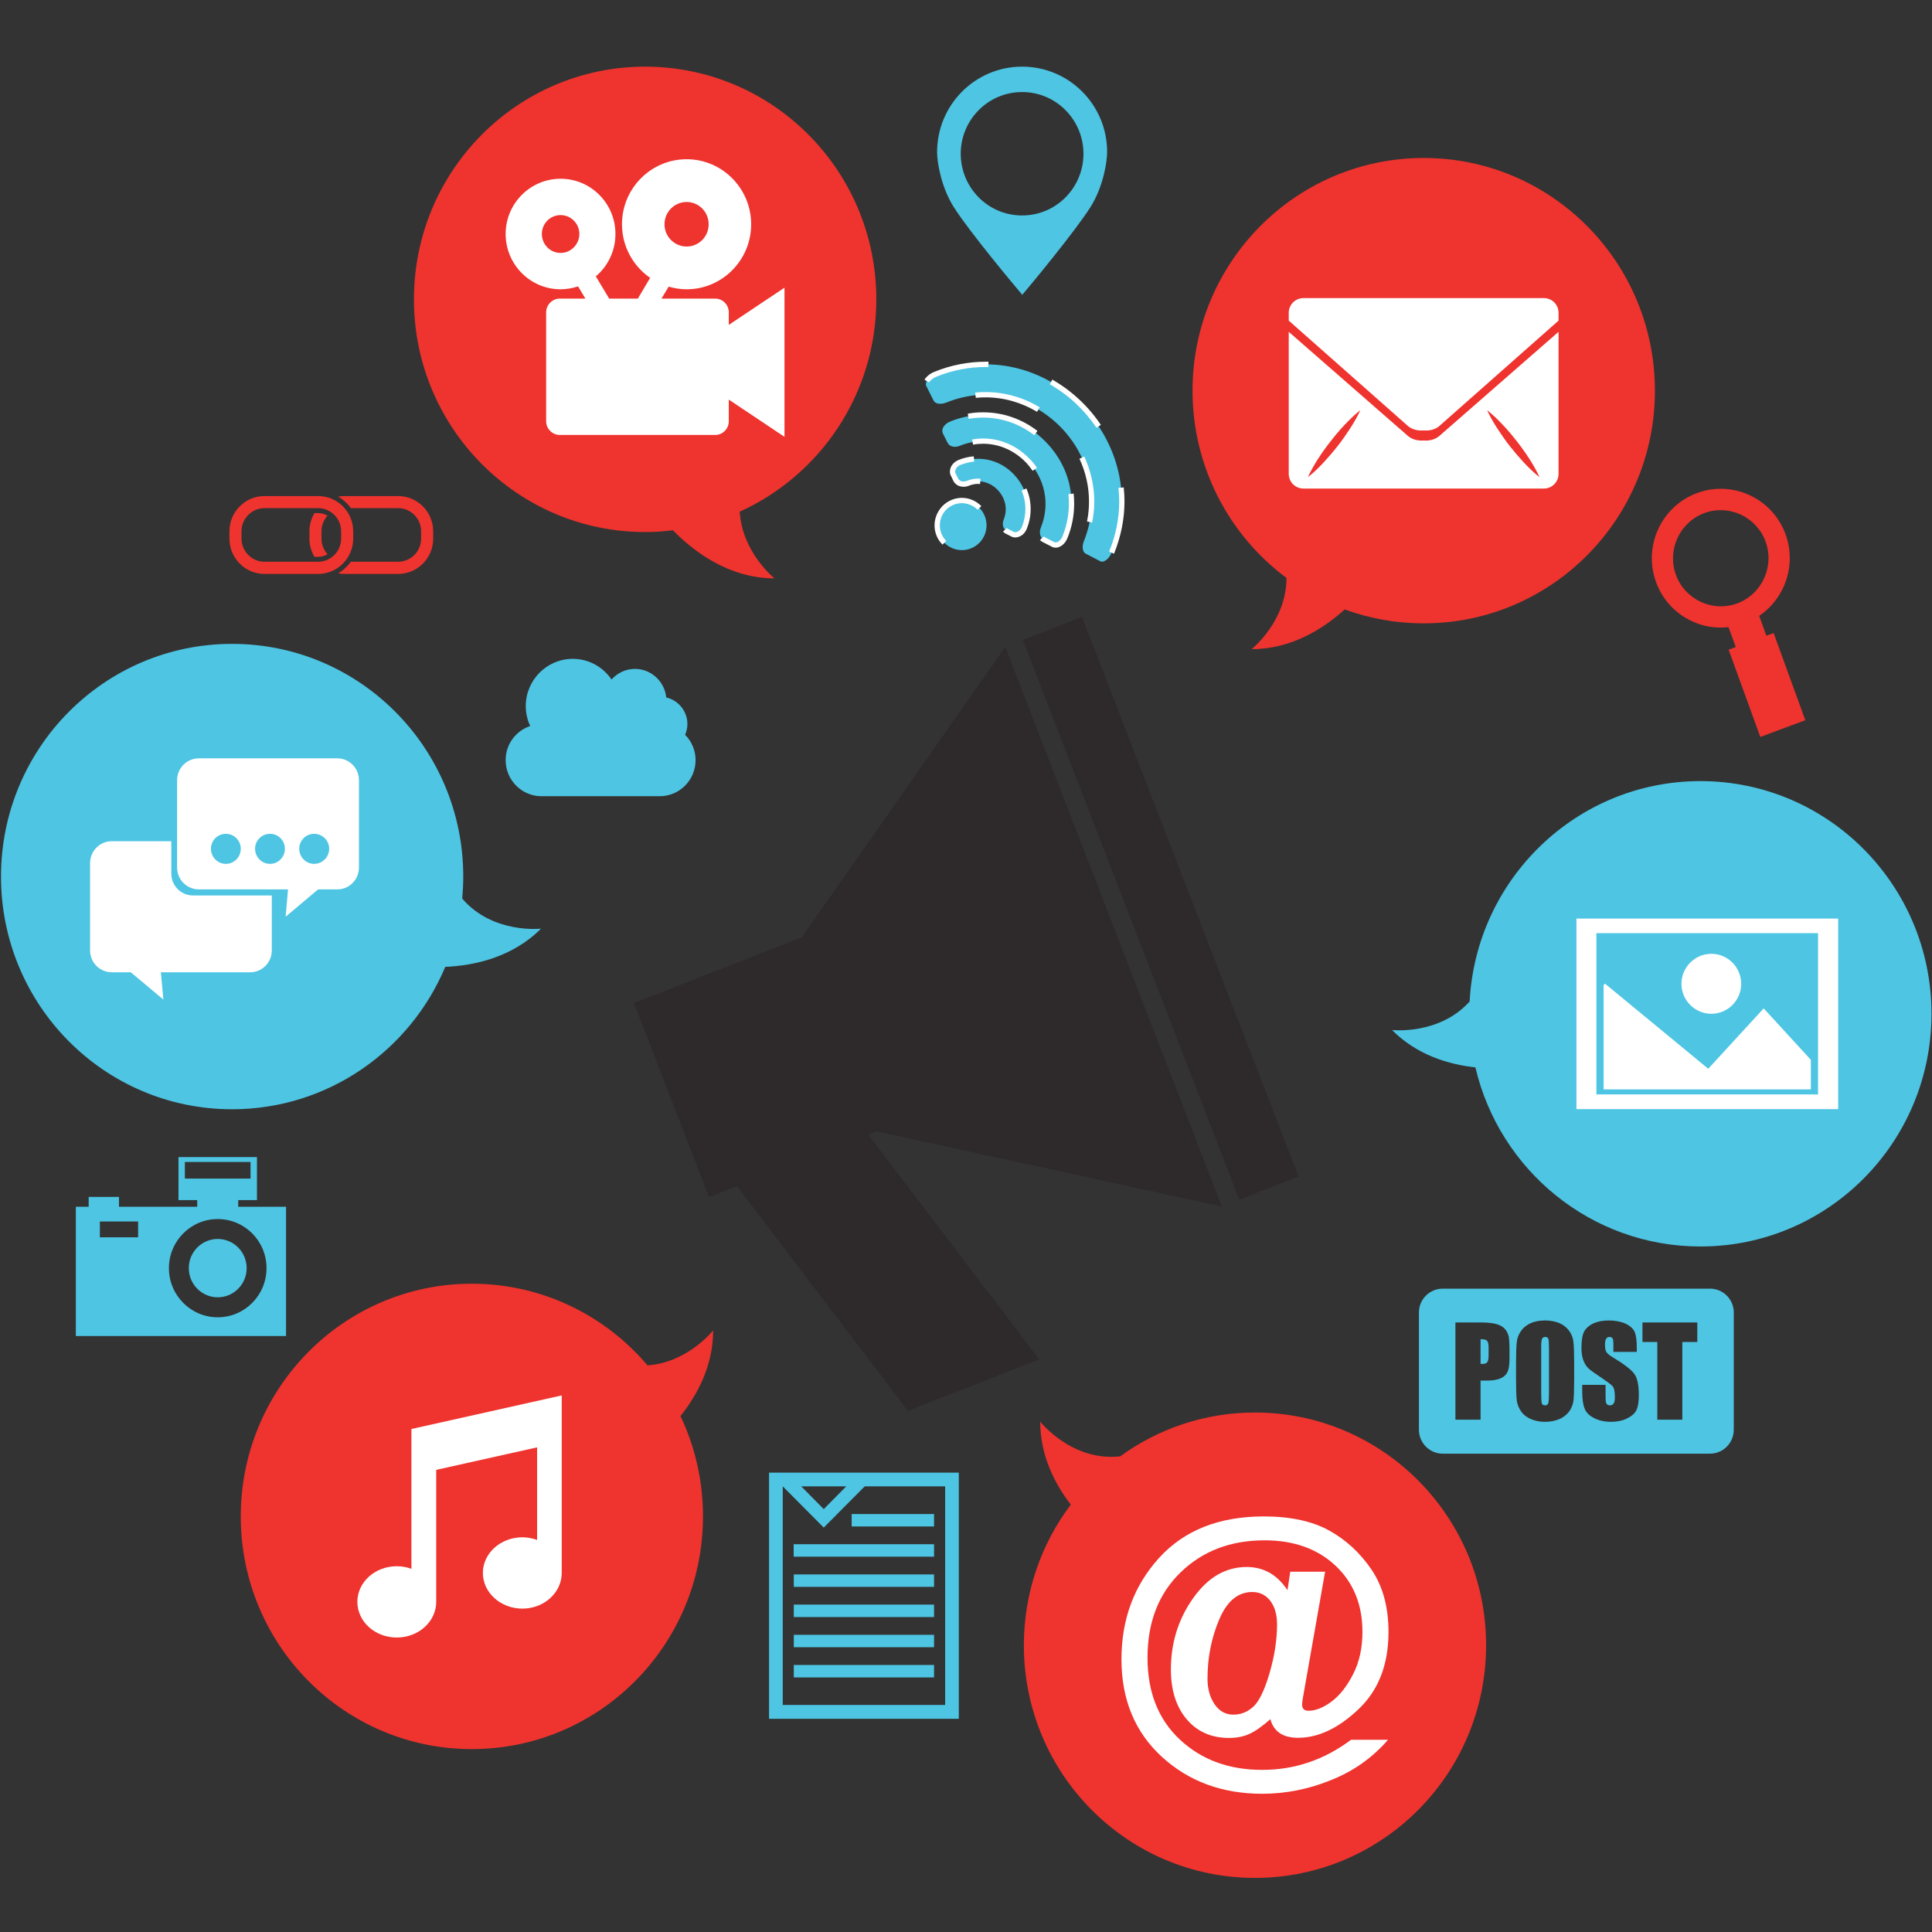 <svg xmlns="http://www.w3.org/2000/svg" xmlns:xlink="http://www.w3.org/1999/xlink" width="80" zoomAndPan="magnify" viewBox="0 0 60 60" height="80" preserveAspectRatio="xMidYMid meet" version="1.0"><rect x="0" y="0" width="60" height="60" fill="#333333" stroke="none"/><defs><clipPath id="e826d79a47"><path d="M 29 2.062 L 35 2.062 L 35 10 L 29 10 Z M 29 2.062 " clip-rule="nonzero"/></clipPath><clipPath id="64712ee79a"><path d="M 31 43 L 47 43 L 47 58.312 L 31 58.312 Z M 31 43 " clip-rule="nonzero"/></clipPath><clipPath id="606586f713"><path d="M 12 2.062 L 28 2.062 L 28 18 L 12 18 Z M 12 2.062 " clip-rule="nonzero"/></clipPath></defs><path fill="#2e2a2b" d="M 40.328 36.535 L 33.602 19.156 L 31.766 19.875 L 38.488 37.258 L 40.328 36.535 " fill-opacity="1" fill-rule="nonzero"/><path fill="#2e2a2b" d="M 28.195 43.816 L 32.273 42.215 L 26.965 35.238 L 27.227 35.137 L 29.746 35.684 L 37.945 37.469 L 31.219 20.09 L 26.383 26.992 L 24.898 29.109 L 19.688 31.152 L 22.02 37.176 L 22.887 36.836 L 28.195 43.816 " fill-opacity="1" fill-rule="nonzero"/><g clip-path="url(#e826d79a47)"><path fill="#4dc5e3" d="M 31.738 2.859 C 32.793 2.855 33.645 3.715 33.648 4.773 C 33.648 5.832 32.797 6.691 31.746 6.691 C 30.691 6.695 29.84 5.836 29.836 4.777 C 29.836 3.719 30.688 2.859 31.738 2.859 Z M 31.742 9.148 L 31.746 9.156 L 31.754 9.148 C 31.965 8.902 33.383 7.195 33.871 6.422 C 34.258 5.805 34.383 5.039 34.383 4.719 C 34.383 3.254 33.199 2.07 31.746 2.07 L 31.734 2.07 C 30.277 2.074 29.102 3.262 29.102 4.727 C 29.102 5.043 29.23 5.812 29.617 6.426 C 30.105 7.199 31.531 8.902 31.742 9.148 " fill-opacity="1" fill-rule="nonzero"/></g><path fill="#4dc5e3" d="M 4.289 38.426 L 3.102 38.426 L 3.102 37.934 L 4.289 37.934 Z M 6.762 37.859 C 7.598 37.859 8.277 38.539 8.277 39.383 C 8.277 40.227 7.598 40.91 6.762 40.91 C 5.926 40.91 5.246 40.227 5.246 39.383 C 5.246 38.539 5.926 37.859 6.762 37.859 Z M 5.742 36.086 L 7.781 36.086 L 7.781 36.602 L 5.742 36.602 Z M 2.754 37.172 L 2.754 37.477 L 2.355 37.477 L 2.355 41.492 L 8.883 41.492 L 8.883 37.477 L 7.398 37.477 L 7.398 37.27 L 7.98 37.27 L 7.98 35.934 L 5.543 35.934 L 5.543 37.27 L 6.125 37.27 L 6.125 37.477 L 3.695 37.477 L 3.695 37.172 L 2.754 37.172 " fill-opacity="1" fill-rule="nonzero"/><path fill="#4dc5e3" d="M 6.762 40.289 C 7.258 40.289 7.66 39.883 7.66 39.383 C 7.66 38.883 7.258 38.477 6.762 38.477 C 6.266 38.477 5.863 38.883 5.863 39.383 C 5.863 39.883 6.266 40.289 6.762 40.289 " fill-opacity="1" fill-rule="nonzero"/><path fill="#ef332e" d="M 10.895 15.781 L 12.367 15.781 C 12.758 15.781 13.078 16.105 13.078 16.5 L 13.078 16.727 C 13.078 17.121 12.758 17.445 12.367 17.445 L 10.895 17.445 C 10.793 17.59 10.656 17.715 10.504 17.805 C 10.566 17.816 10.629 17.824 10.695 17.824 L 12.367 17.824 C 12.965 17.824 13.453 17.332 13.453 16.727 L 13.453 16.5 C 13.453 15.895 12.965 15.406 12.367 15.406 L 10.695 15.406 C 10.629 15.406 10.566 15.41 10.504 15.422 C 10.656 15.512 10.793 15.637 10.895 15.781 " fill-opacity="1" fill-rule="nonzero"/><path fill="#ef332e" d="M 9.883 17.293 C 9.988 17.293 10.09 17.262 10.172 17.211 C 10.055 17.086 9.984 16.914 9.984 16.727 L 9.984 16.5 C 9.984 16.312 10.055 16.145 10.172 16.016 C 10.09 15.965 9.988 15.934 9.883 15.934 L 9.766 15.934 C 9.668 16.098 9.609 16.293 9.609 16.5 L 9.609 16.727 C 9.609 16.934 9.668 17.129 9.766 17.293 L 9.883 17.293 " fill-opacity="1" fill-rule="nonzero"/><path fill="#ef332e" d="M 7.5 16.5 C 7.5 16.105 7.82 15.781 8.211 15.781 L 9.883 15.781 C 10.273 15.781 10.594 16.105 10.594 16.5 L 10.594 16.727 C 10.594 17.121 10.273 17.445 9.883 17.445 L 8.211 17.445 C 7.82 17.445 7.5 17.121 7.5 16.727 Z M 8.211 17.824 L 9.883 17.824 C 10.48 17.824 10.969 17.332 10.969 16.727 L 10.969 16.5 C 10.969 15.895 10.48 15.406 9.883 15.406 L 8.211 15.406 C 7.613 15.406 7.125 15.895 7.125 16.5 L 7.125 16.727 C 7.125 17.332 7.613 17.824 8.211 17.824 " fill-opacity="1" fill-rule="nonzero"/><path fill="#ef332e" d="M 52.047 17.852 C 51.766 17.078 52.164 16.219 52.93 15.934 C 53.699 15.652 54.551 16.051 54.832 16.82 C 55.113 17.594 54.719 18.453 53.953 18.738 C 53.184 19.023 52.328 18.621 52.047 17.852 Z M 54.668 22.887 L 56.066 22.367 L 55.082 19.66 L 54.855 19.742 L 54.633 19.125 C 55.434 18.586 55.797 17.547 55.453 16.594 C 55.047 15.477 53.812 14.902 52.703 15.312 C 51.594 15.723 51.023 16.961 51.43 18.078 C 51.777 19.031 52.723 19.586 53.68 19.477 L 53.906 20.094 L 53.684 20.176 L 54.668 22.887 " fill-opacity="1" fill-rule="nonzero"/><path fill="#4dc5e3" d="M 15.703 23.605 C 15.703 24.227 16.203 24.727 16.816 24.727 L 20.488 24.727 C 21.102 24.727 21.602 24.227 21.602 23.605 C 21.602 23.301 21.477 23.02 21.277 22.82 C 21.32 22.719 21.348 22.605 21.348 22.488 C 21.348 22.086 21.066 21.746 20.691 21.66 C 20.641 21.164 20.223 20.773 19.719 20.773 C 19.43 20.773 19.172 20.902 18.992 21.102 C 18.727 20.715 18.289 20.461 17.789 20.461 C 16.98 20.461 16.328 21.121 16.328 21.93 C 16.328 22.152 16.379 22.359 16.465 22.547 C 16.023 22.695 15.703 23.113 15.703 23.605 " fill-opacity="1" fill-rule="nonzero"/><path fill="#4dc5e3" d="M 47.984 43.645 C 48.035 43.645 48.07 43.621 48.086 43.57 C 48.098 43.523 48.105 43.414 48.105 43.234 L 48.105 41.848 C 48.105 41.707 48.098 41.617 48.086 41.578 C 48.066 41.539 48.035 41.52 47.988 41.52 C 47.949 41.52 47.918 41.535 47.895 41.566 C 47.871 41.598 47.863 41.691 47.863 41.848 L 47.863 43.258 C 47.863 43.434 47.871 43.539 47.883 43.582 C 47.898 43.621 47.93 43.645 47.984 43.645 " fill-opacity="1" fill-rule="nonzero"/><path fill="#4dc5e3" d="M 46.188 42.305 C 46.215 42.27 46.23 42.195 46.23 42.086 L 46.23 41.836 C 46.23 41.734 46.211 41.668 46.18 41.637 C 46.148 41.602 46.082 41.59 45.98 41.59 L 45.98 42.355 C 46.004 42.359 46.023 42.359 46.039 42.359 C 46.109 42.359 46.16 42.34 46.188 42.305 " fill-opacity="1" fill-rule="nonzero"/><path fill="#4dc5e3" d="M 45.199 41.07 L 45.984 41.07 C 46.199 41.07 46.363 41.09 46.477 41.121 C 46.59 41.156 46.676 41.203 46.734 41.27 C 46.789 41.332 46.828 41.406 46.852 41.496 C 46.871 41.59 46.879 41.727 46.879 41.914 L 46.879 42.18 C 46.879 42.371 46.859 42.512 46.82 42.602 C 46.781 42.688 46.711 42.758 46.605 42.805 C 46.5 42.852 46.359 42.875 46.191 42.875 L 45.98 42.875 L 45.98 44.09 L 45.199 44.09 Z M 47.082 42.324 C 47.082 42.02 47.09 41.805 47.105 41.68 C 47.117 41.551 47.164 41.438 47.238 41.332 C 47.312 41.227 47.414 41.148 47.539 41.09 C 47.668 41.035 47.816 41.008 47.984 41.008 C 48.145 41.008 48.289 41.035 48.418 41.086 C 48.547 41.141 48.648 41.219 48.727 41.324 C 48.805 41.43 48.852 41.547 48.863 41.672 C 48.879 41.793 48.887 42.012 48.887 42.324 L 48.887 42.84 C 48.887 43.145 48.879 43.359 48.867 43.484 C 48.852 43.609 48.809 43.727 48.734 43.832 C 48.656 43.934 48.555 44.016 48.43 44.07 C 48.301 44.125 48.152 44.156 47.984 44.156 C 47.824 44.156 47.68 44.129 47.551 44.074 C 47.426 44.023 47.32 43.945 47.242 43.836 C 47.168 43.73 47.121 43.617 47.105 43.492 C 47.09 43.367 47.082 43.152 47.082 42.84 Z M 49.199 41.348 C 49.262 41.242 49.355 41.16 49.484 41.098 C 49.617 41.039 49.773 41.008 49.961 41.008 C 50.16 41.008 50.336 41.043 50.477 41.105 C 50.621 41.172 50.715 41.258 50.762 41.355 C 50.809 41.457 50.832 41.625 50.832 41.867 L 50.832 41.984 L 50.105 41.984 L 50.105 41.762 C 50.105 41.656 50.098 41.59 50.078 41.562 C 50.059 41.535 50.027 41.52 49.984 41.52 C 49.938 41.52 49.902 41.539 49.879 41.578 C 49.855 41.617 49.844 41.676 49.844 41.754 C 49.844 41.852 49.855 41.93 49.883 41.98 C 49.91 42.031 49.984 42.094 50.105 42.164 C 50.449 42.371 50.668 42.543 50.762 42.676 C 50.852 42.809 50.895 43.023 50.895 43.32 C 50.895 43.535 50.871 43.691 50.82 43.793 C 50.77 43.898 50.672 43.98 50.531 44.051 C 50.387 44.121 50.219 44.156 50.031 44.156 C 49.82 44.156 49.645 44.113 49.496 44.035 C 49.348 43.957 49.25 43.855 49.207 43.73 C 49.16 43.609 49.137 43.434 49.137 43.207 L 49.137 43.008 L 49.863 43.008 L 49.863 43.379 C 49.863 43.488 49.871 43.562 49.891 43.594 C 49.914 43.629 49.949 43.645 50 43.645 C 50.051 43.645 50.09 43.621 50.117 43.582 C 50.141 43.539 50.152 43.48 50.152 43.398 C 50.152 43.223 50.129 43.105 50.082 43.051 C 50.031 42.996 49.91 42.906 49.719 42.777 C 49.523 42.648 49.395 42.555 49.332 42.496 C 49.27 42.438 49.215 42.355 49.176 42.254 C 49.133 42.148 49.113 42.016 49.113 41.855 C 49.113 41.625 49.141 41.457 49.199 41.348 Z M 51.008 41.07 L 52.711 41.07 L 52.711 41.676 L 52.246 41.676 L 52.246 44.09 L 51.469 44.09 L 51.469 41.676 L 51.008 41.676 Z M 44.805 45.145 L 53.105 45.145 C 53.512 45.145 53.844 44.812 53.844 44.402 L 53.844 40.758 C 53.844 40.352 53.512 40.02 53.105 40.02 L 44.805 40.02 C 44.398 40.02 44.066 40.352 44.066 40.758 L 44.066 44.402 C 44.066 44.812 44.398 45.145 44.805 45.145 " fill-opacity="1" fill-rule="nonzero"/><path fill="#4dc5e3" d="M 24.309 46.16 L 25.582 47.441 L 26.855 46.16 L 29.352 46.16 L 29.352 52.949 L 24.309 52.949 Z M 26.281 46.16 L 25.582 46.867 L 24.883 46.16 Z M 23.883 53.379 L 29.777 53.379 L 29.777 45.734 L 23.883 45.734 L 23.883 53.379 " fill-opacity="1" fill-rule="nonzero"/><path fill="#4dc5e3" d="M 26.449 47.406 L 29.008 47.406 L 29.008 47.02 L 26.449 47.02 L 26.449 47.406 " fill-opacity="1" fill-rule="nonzero"/><path fill="#4dc5e3" d="M 24.648 48.344 L 29.008 48.344 L 29.008 47.957 L 24.648 47.957 L 24.648 48.344 " fill-opacity="1" fill-rule="nonzero"/><path fill="#4dc5e3" d="M 24.652 49.281 L 29.008 49.281 L 29.008 48.895 L 24.652 48.895 L 24.652 49.281 " fill-opacity="1" fill-rule="nonzero"/><path fill="#4dc5e3" d="M 24.652 50.219 L 29.008 50.219 L 29.008 49.832 L 24.652 49.832 L 24.652 50.219 " fill-opacity="1" fill-rule="nonzero"/><path fill="#4dc5e3" d="M 24.652 51.156 L 29.008 51.156 L 29.008 50.77 L 24.652 50.77 L 24.652 51.156 " fill-opacity="1" fill-rule="nonzero"/><path fill="#4dc5e3" d="M 24.652 52.094 L 29.008 52.094 L 29.008 51.707 L 24.652 51.707 L 24.652 52.094 " fill-opacity="1" fill-rule="nonzero"/><path fill="#4dc5e3" d="M 34.527 17.152 C 35.906 13.719 32.453 10.238 29.039 11.629 C 28.832 11.711 28.711 11.887 28.766 11.988 C 28.844 12.141 28.922 12.293 28.996 12.445 C 29.055 12.551 29.223 12.566 29.383 12.504 C 32.043 11.422 34.734 14.129 33.66 16.809 C 33.598 16.969 33.613 17.141 33.719 17.195 C 33.867 17.273 34.02 17.352 34.172 17.43 C 34.273 17.484 34.445 17.363 34.527 17.152 " fill-opacity="1" fill-rule="nonzero"/><path fill="#ffffff" d="M 34.188 13.195 C 33.801 12.617 33.281 12.133 32.68 11.789 L 32.602 11.934 C 33.18 12.262 33.68 12.73 34.051 13.285 Z M 30.699 11.234 C 30.668 11.234 30.637 11.234 30.605 11.234 C 30.086 11.234 29.543 11.332 29.008 11.551 C 28.871 11.609 28.77 11.695 28.711 11.793 L 28.852 11.875 C 28.887 11.82 28.965 11.746 29.07 11.703 L 29.039 11.629 L 29.07 11.703 C 29.586 11.492 30.105 11.398 30.605 11.398 C 30.637 11.398 30.668 11.398 30.695 11.398 Z M 30.305 12.355 C 30.406 12.344 30.504 12.34 30.605 12.34 C 31.184 12.34 31.73 12.504 32.207 12.789 L 32.289 12.648 C 31.789 12.348 31.211 12.176 30.605 12.176 C 30.5 12.176 30.395 12.18 30.285 12.191 Z M 33.523 14.246 C 33.715 14.656 33.82 15.109 33.82 15.578 C 33.82 15.781 33.801 15.988 33.758 16.195 L 33.918 16.227 C 33.961 16.008 33.984 15.793 33.984 15.578 C 33.984 15.082 33.871 14.605 33.672 14.176 Z M 34.598 17.195 L 34.602 17.184 C 34.82 16.641 34.922 16.098 34.922 15.57 C 34.922 15.426 34.914 15.281 34.898 15.137 L 34.734 15.152 C 34.75 15.293 34.758 15.43 34.758 15.57 C 34.758 16.078 34.66 16.602 34.449 17.121 L 34.445 17.133 L 34.598 17.195 " fill-opacity="1" fill-rule="nonzero"/><path fill="#4dc5e3" d="M 32.367 16.727 C 32.383 16.738 32.398 16.75 32.418 16.762 L 32.699 16.906 C 32.746 16.93 32.805 16.934 32.859 16.914 C 32.949 16.879 33.035 16.793 33.078 16.676 C 33.492 15.645 33.258 14.508 32.461 13.707 C 31.668 12.906 30.539 12.672 29.512 13.09 C 29.398 13.133 29.312 13.219 29.277 13.305 C 29.258 13.363 29.262 13.422 29.285 13.469 L 29.43 13.754 C 29.441 13.773 29.453 13.789 29.465 13.805 C 29.543 13.883 29.68 13.898 29.809 13.844 C 30.535 13.547 31.332 13.715 31.895 14.281 C 32.453 14.844 32.621 15.648 32.328 16.375 C 32.273 16.508 32.289 16.648 32.367 16.727 " fill-opacity="1" fill-rule="nonzero"/><path fill="#ffffff" d="M 32.219 13.383 C 31.727 13.004 31.137 12.805 30.535 12.805 C 30.375 12.805 30.215 12.816 30.055 12.848 L 30.082 13.008 C 30.234 12.98 30.387 12.969 30.535 12.969 C 31.102 12.969 31.652 13.156 32.121 13.516 Z M 30.219 13.809 C 30.324 13.789 30.426 13.781 30.531 13.781 C 31.008 13.781 31.473 13.973 31.836 14.336 C 31.926 14.426 32 14.523 32.07 14.621 L 32.203 14.527 C 32.133 14.422 32.047 14.316 31.949 14.223 C 31.559 13.828 31.051 13.617 30.531 13.617 C 30.418 13.617 30.305 13.629 30.191 13.648 Z M 32.297 16.77 L 32.309 16.785 L 32.309 16.781 C 32.332 16.805 32.355 16.82 32.379 16.832 L 32.66 16.977 L 32.699 16.906 L 32.66 16.977 C 32.699 17 32.742 17.008 32.785 17.008 C 32.82 17.008 32.855 17.004 32.887 16.988 C 33.004 16.945 33.102 16.84 33.152 16.703 L 33.078 16.676 L 33.152 16.707 C 33.293 16.359 33.359 16 33.359 15.645 C 33.359 15.539 33.355 15.434 33.344 15.328 L 33.18 15.348 C 33.191 15.445 33.195 15.547 33.195 15.645 C 33.195 15.98 33.133 16.316 33 16.645 L 33 16.648 C 32.965 16.742 32.891 16.816 32.832 16.836 C 32.812 16.844 32.797 16.844 32.785 16.844 C 32.766 16.844 32.75 16.84 32.738 16.832 L 32.734 16.832 L 32.453 16.688 L 32.418 16.762 L 32.457 16.688 C 32.441 16.68 32.434 16.672 32.426 16.668 L 32.418 16.66 L 32.297 16.77 " fill-opacity="1" fill-rule="nonzero"/><path fill="#4dc5e3" d="M 31.219 16.461 C 31.234 16.48 31.254 16.496 31.277 16.504 L 31.426 16.582 C 31.484 16.613 31.555 16.617 31.617 16.59 C 31.703 16.562 31.773 16.484 31.812 16.391 C 32.047 15.809 31.914 15.164 31.465 14.711 C 31.02 14.258 30.379 14.129 29.797 14.363 C 29.703 14.398 29.629 14.473 29.598 14.559 C 29.574 14.625 29.578 14.695 29.609 14.754 L 29.684 14.902 C 29.695 14.922 29.711 14.945 29.727 14.957 C 29.805 15.039 29.934 15.059 30.055 15.012 C 30.438 14.855 30.781 15.008 30.973 15.203 C 31.172 15.402 31.324 15.746 31.172 16.133 C 31.121 16.254 31.141 16.383 31.219 16.461 " fill-opacity="1" fill-rule="nonzero"/><path fill="#ffffff" d="M 30.242 14.172 C 30.082 14.184 29.922 14.223 29.766 14.285 L 29.797 14.363 L 29.77 14.285 C 29.652 14.332 29.562 14.422 29.52 14.531 L 29.598 14.559 L 29.523 14.527 C 29.508 14.566 29.5 14.605 29.5 14.645 C 29.5 14.695 29.512 14.746 29.539 14.793 L 29.609 14.754 L 29.539 14.789 L 29.609 14.938 L 29.684 14.902 L 29.609 14.938 C 29.625 14.973 29.648 14.996 29.668 15.016 C 29.734 15.086 29.828 15.117 29.922 15.117 C 29.977 15.117 30.031 15.109 30.086 15.086 C 30.184 15.047 30.281 15.027 30.371 15.027 C 30.395 15.027 30.414 15.031 30.438 15.031 L 30.449 14.867 C 30.426 14.867 30.398 14.863 30.371 14.863 C 30.262 14.863 30.145 14.887 30.023 14.934 C 29.988 14.949 29.953 14.953 29.922 14.953 C 29.863 14.953 29.816 14.934 29.785 14.902 L 29.758 14.867 L 29.684 14.715 L 29.68 14.715 C 29.668 14.691 29.664 14.668 29.664 14.645 C 29.664 14.625 29.668 14.605 29.676 14.586 C 29.695 14.527 29.754 14.469 29.824 14.441 L 29.828 14.438 L 29.828 14.441 C 29.969 14.383 30.113 14.348 30.254 14.336 Z M 31.152 16.508 L 31.16 16.52 C 31.184 16.543 31.207 16.562 31.242 16.578 L 31.277 16.504 L 31.242 16.578 L 31.391 16.652 L 31.426 16.582 L 31.387 16.652 C 31.43 16.676 31.48 16.691 31.531 16.691 C 31.57 16.691 31.609 16.684 31.648 16.668 L 31.617 16.59 L 31.645 16.668 C 31.758 16.629 31.84 16.535 31.887 16.426 L 31.887 16.422 C 31.969 16.223 32.008 16.012 32.008 15.809 C 32.008 15.59 31.965 15.371 31.875 15.168 L 31.727 15.234 C 31.805 15.418 31.844 15.609 31.844 15.809 C 31.844 15.992 31.809 16.18 31.738 16.363 L 31.812 16.391 L 31.738 16.359 C 31.707 16.434 31.648 16.496 31.59 16.516 C 31.57 16.523 31.551 16.527 31.531 16.527 C 31.508 16.527 31.484 16.52 31.465 16.508 L 31.312 16.43 L 31.277 16.402 L 31.27 16.398 L 31.152 16.508 " fill-opacity="1" fill-rule="nonzero"/><path fill="#4dc5e3" d="M 30.414 15.77 C 30.113 15.469 29.629 15.469 29.328 15.77 C 29.031 16.07 29.031 16.559 29.328 16.859 C 29.633 17.16 30.113 17.16 30.414 16.859 C 30.711 16.559 30.715 16.074 30.414 15.77 " fill-opacity="1" fill-rule="nonzero"/><path fill="#ffffff" d="M 30.477 15.719 L 30.469 15.711 C 30.305 15.547 30.086 15.461 29.871 15.461 C 29.656 15.461 29.438 15.547 29.273 15.711 C 29.109 15.879 29.023 16.098 29.023 16.316 C 29.023 16.531 29.105 16.75 29.27 16.914 L 29.387 16.801 C 29.254 16.664 29.188 16.492 29.188 16.316 C 29.188 16.137 29.254 15.961 29.387 15.828 C 29.52 15.695 29.695 15.629 29.871 15.625 C 30.047 15.629 30.223 15.695 30.355 15.828 L 30.359 15.832 L 30.477 15.719 " fill-opacity="1" fill-rule="nonzero"/><path fill="#ef332e" d="M 39.953 17.949 C 39.953 19.297 38.871 20.16 38.871 20.16 C 40.105 20.16 41.098 19.527 41.762 18.926 C 42.527 19.207 43.352 19.359 44.215 19.359 C 48.18 19.359 51.395 16.125 51.395 12.133 C 51.395 8.141 48.18 4.906 44.215 4.906 C 40.25 4.906 37.035 8.141 37.035 12.133 C 37.035 14.516 38.184 16.633 39.953 17.949 " fill-opacity="1" fill-rule="nonzero"/><g clip-path="url(#64712ee79a)"><path fill="#ef332e" d="M 38.973 43.867 C 37.41 43.867 35.969 44.371 34.789 45.227 C 33.289 45.398 32.305 44.152 32.305 44.152 C 32.305 45.203 32.754 46.078 33.254 46.727 C 32.34 47.941 31.797 49.453 31.797 51.094 C 31.797 55.086 35.008 58.32 38.973 58.32 C 42.938 58.32 46.152 55.086 46.152 51.094 C 46.152 47.102 42.938 43.867 38.973 43.867 " fill-opacity="1" fill-rule="nonzero"/></g><g clip-path="url(#606586f713)"><path fill="#ef332e" d="M 20.035 2.07 C 16.07 2.07 12.855 5.305 12.855 9.297 C 12.855 13.289 16.07 16.523 20.035 16.523 C 20.328 16.523 20.613 16.504 20.898 16.469 C 21.543 17.129 22.641 17.961 24.051 17.961 C 24.051 17.961 23.047 17.156 22.973 15.891 C 25.473 14.758 27.215 12.234 27.215 9.297 C 27.215 5.305 24 2.07 20.035 2.07 " fill-opacity="1" fill-rule="nonzero"/></g><path fill="#4dc5e3" d="M 52.809 24.258 C 48.973 24.258 45.84 27.289 45.641 31.102 C 44.691 32.156 43.23 31.988 43.23 31.988 C 44.004 32.766 44.988 33.059 45.82 33.148 C 46.566 36.336 49.41 38.711 52.809 38.711 C 56.773 38.711 59.984 35.477 59.984 31.484 C 59.984 27.496 56.773 24.258 52.809 24.258 " fill-opacity="1" fill-rule="nonzero"/><path fill="#4dc5e3" d="M 13.828 30.027 C 14.723 29.988 15.906 29.738 16.801 28.84 C 16.801 28.84 15.301 29.012 14.355 27.906 C 14.375 27.68 14.387 27.453 14.387 27.223 C 14.387 23.23 11.172 19.996 7.207 19.996 C 3.242 19.996 0.031 23.23 0.031 27.223 C 0.031 31.215 3.242 34.449 7.207 34.449 C 10.184 34.449 12.738 32.625 13.828 30.027 " fill-opacity="1" fill-rule="nonzero"/><path fill="#ef332e" d="M 20.109 42.402 C 18.793 40.852 16.84 39.867 14.652 39.867 C 10.688 39.867 7.477 43.105 7.477 47.094 C 7.477 51.086 10.688 54.32 14.652 54.32 C 18.617 54.32 21.832 51.086 21.832 47.094 C 21.832 45.98 21.582 44.922 21.133 43.977 C 21.656 43.32 22.148 42.414 22.148 41.316 C 22.148 41.316 21.355 42.32 20.109 42.402 " fill-opacity="1" fill-rule="nonzero"/><path fill="#ffffff" d="M 12.32 50.855 C 13 50.855 13.547 50.359 13.547 49.746 L 13.547 45.648 L 16.68 44.949 L 16.68 47.824 C 16.539 47.773 16.383 47.742 16.223 47.742 C 15.547 47.742 14.996 48.238 14.996 48.848 C 14.996 49.461 15.547 49.957 16.223 49.957 C 16.898 49.957 17.445 49.461 17.445 48.848 L 17.445 43.336 L 12.777 44.379 L 12.777 48.723 C 12.637 48.668 12.484 48.641 12.32 48.641 C 11.645 48.641 11.098 49.137 11.098 49.746 C 11.098 50.359 11.645 50.855 12.32 50.855 " fill-opacity="1" fill-rule="nonzero"/><path fill="#ffffff" d="M 5.074 31.043 L 4.996 30.195 L 7.77 30.195 C 8.141 30.195 8.441 29.891 8.441 29.516 L 8.441 27.809 L 5.992 27.809 C 5.621 27.809 5.32 27.504 5.32 27.129 L 5.32 26.125 L 3.469 26.125 C 3.098 26.125 2.797 26.43 2.797 26.805 L 2.797 29.516 C 2.797 29.891 3.098 30.195 3.469 30.195 L 4.062 30.195 L 5.074 31.043 " fill-opacity="1" fill-rule="nonzero"/><path fill="#ffffff" d="M 9.758 26.828 C 9.5 26.828 9.293 26.617 9.293 26.359 C 9.293 26.102 9.5 25.895 9.758 25.895 C 10.012 25.895 10.223 26.102 10.223 26.359 C 10.223 26.617 10.012 26.828 9.758 26.828 Z M 8.387 26.828 C 8.129 26.828 7.922 26.617 7.922 26.359 C 7.922 26.102 8.129 25.895 8.387 25.895 C 8.641 25.895 8.848 26.102 8.848 26.359 C 8.848 26.617 8.641 26.828 8.387 26.828 Z M 7.016 26.828 C 6.758 26.828 6.551 26.617 6.551 26.359 C 6.551 26.102 6.758 25.895 7.016 25.895 C 7.27 25.895 7.477 26.102 7.477 26.359 C 7.477 26.617 7.27 26.828 7.016 26.828 Z M 10.477 23.551 L 6.176 23.551 C 5.801 23.551 5.5 23.855 5.5 24.23 L 5.5 26.941 C 5.5 27.316 5.801 27.621 6.176 27.621 L 8.945 27.621 L 8.871 28.469 L 9.879 27.621 L 10.477 27.621 C 10.848 27.621 11.148 27.316 11.148 26.941 L 11.148 24.23 C 11.148 23.855 10.848 23.551 10.477 23.551 " fill-opacity="1" fill-rule="nonzero"/><path fill="#ffffff" d="M 17.41 6.68 C 17.73 6.68 17.992 6.941 17.992 7.266 C 17.992 7.59 17.73 7.855 17.41 7.855 C 17.086 7.855 16.828 7.59 16.828 7.266 C 16.828 6.941 17.086 6.68 17.41 6.68 Z M 21.324 6.273 C 21.703 6.273 22.008 6.582 22.008 6.965 C 22.008 7.348 21.703 7.656 21.324 7.656 C 20.945 7.656 20.637 7.348 20.637 6.965 C 20.637 6.582 20.945 6.273 21.324 6.273 Z M 15.703 7.266 C 15.703 8.215 16.469 8.984 17.41 8.984 C 17.598 8.984 17.781 8.949 17.953 8.895 L 18.18 9.273 L 17.387 9.273 C 17.152 9.273 16.961 9.465 16.961 9.703 L 16.961 13.082 C 16.961 13.316 17.152 13.508 17.387 13.508 L 22.211 13.508 C 22.445 13.508 22.633 13.316 22.633 13.082 L 22.633 12.41 L 24.363 13.566 L 24.363 8.934 L 22.633 10.09 L 22.633 9.703 C 22.633 9.465 22.445 9.273 22.211 9.273 L 20.543 9.273 L 20.766 8.902 C 20.941 8.953 21.129 8.984 21.324 8.984 C 22.43 8.984 23.328 8.078 23.328 6.965 C 23.328 5.852 22.43 4.945 21.324 4.945 C 20.215 4.945 19.316 5.852 19.316 6.965 C 19.316 7.656 19.664 8.266 20.191 8.629 L 19.809 9.273 L 18.918 9.273 L 18.504 8.582 C 18.879 8.266 19.113 7.793 19.113 7.266 C 19.113 6.32 18.352 5.551 17.41 5.551 C 16.469 5.551 15.703 6.32 15.703 7.266 " fill-opacity="1" fill-rule="nonzero"/><path fill="#ffffff" d="M 47.949 9.258 L 40.48 9.258 C 40.227 9.258 40.023 9.461 40.023 9.715 L 40.023 9.957 L 43.734 13.238 C 43.867 13.344 44.043 13.383 44.215 13.367 C 44.387 13.383 44.562 13.344 44.691 13.238 L 48.402 9.957 L 48.402 9.715 C 48.402 9.461 48.199 9.258 47.949 9.258 " fill-opacity="1" fill-rule="nonzero"/><path fill="#ffffff" d="M 46.672 13.195 C 46.824 13.355 46.965 13.523 47.102 13.699 C 47.238 13.871 47.367 14.051 47.488 14.238 C 47.605 14.422 47.719 14.613 47.812 14.82 C 47.633 14.68 47.477 14.527 47.324 14.363 C 47.176 14.203 47.031 14.035 46.895 13.863 C 46.758 13.688 46.633 13.508 46.512 13.324 C 46.391 13.137 46.277 12.945 46.184 12.738 C 46.363 12.879 46.52 13.035 46.672 13.195 Z M 41.918 13.324 C 41.797 13.508 41.672 13.688 41.535 13.863 C 41.398 14.035 41.254 14.203 41.105 14.363 C 40.953 14.527 40.797 14.68 40.617 14.82 C 40.711 14.613 40.824 14.422 40.941 14.238 C 41.062 14.051 41.191 13.871 41.328 13.699 C 41.465 13.523 41.605 13.355 41.758 13.195 C 41.91 13.035 42.066 12.879 42.246 12.738 C 42.152 12.945 42.039 13.137 41.918 13.324 Z M 44.215 13.68 C 44.043 13.695 43.867 13.652 43.734 13.547 L 40.023 10.305 L 40.023 14.715 C 40.023 14.969 40.227 15.172 40.48 15.172 L 47.949 15.172 C 48.199 15.172 48.402 14.969 48.402 14.715 L 48.402 10.305 L 44.691 13.547 C 44.562 13.652 44.387 13.695 44.215 13.68 " fill-opacity="1" fill-rule="nonzero"/><path fill="#ffffff" d="M 53.828 33.832 L 56.238 33.832 L 56.238 32.914 L 54.773 31.316 L 53.051 33.191 L 49.848 30.551 L 49.801 30.59 L 49.801 33.832 L 53.828 33.832 " fill-opacity="1" fill-rule="nonzero"/><path fill="#ffffff" d="M 56.461 33.988 L 49.578 33.988 L 49.578 28.98 L 56.461 28.98 Z M 57.086 28.527 L 48.957 28.527 L 48.957 34.445 L 57.086 34.445 L 57.086 28.527 " fill-opacity="1" fill-rule="nonzero"/><path fill="#ffffff" d="M 53.148 31.484 C 53.66 31.484 54.074 31.066 54.074 30.555 C 54.074 30.039 53.66 29.621 53.148 29.621 C 52.637 29.621 52.219 30.039 52.219 30.555 C 52.219 31.066 52.637 31.484 53.148 31.484 " fill-opacity="1" fill-rule="nonzero"/><path fill="#ffffff" d="M 39.43 51.949 C 39.277 52.477 39.109 52.828 38.93 52.996 C 38.75 53.164 38.543 53.25 38.305 53.25 C 38.059 53.25 37.867 53.141 37.719 52.926 C 37.574 52.711 37.5 52.445 37.5 52.133 C 37.5 51.48 37.621 50.867 37.863 50.297 C 38.102 49.727 38.445 49.441 38.891 49.441 C 39.125 49.441 39.312 49.535 39.453 49.719 C 39.59 49.902 39.66 50.145 39.66 50.445 C 39.66 50.922 39.582 51.426 39.43 51.949 Z M 41.152 48.812 L 40.07 48.812 L 39.984 49.383 C 39.824 49.145 39.641 48.965 39.43 48.844 C 39.219 48.727 38.984 48.664 38.719 48.664 C 38.062 48.664 37.508 48.988 37.051 49.637 C 36.594 50.281 36.363 51.02 36.363 51.848 C 36.363 52.492 36.527 53.008 36.855 53.395 C 37.184 53.781 37.621 53.973 38.164 53.973 C 38.414 53.973 38.629 53.93 38.809 53.844 C 38.992 53.762 39.203 53.609 39.453 53.391 C 39.555 53.773 39.84 53.969 40.312 53.969 C 40.938 53.969 41.562 53.676 42.184 53.086 C 42.809 52.5 43.121 51.699 43.121 50.68 C 43.121 49.91 42.945 49.266 42.594 48.746 C 42.242 48.227 41.801 47.82 41.277 47.531 C 40.754 47.242 40.078 47.094 39.25 47.094 C 37.863 47.094 36.777 47.523 35.996 48.383 C 35.219 49.238 34.828 50.289 34.828 51.531 C 34.828 52.781 35.246 53.793 36.082 54.559 C 36.918 55.324 37.957 55.707 39.199 55.707 C 39.926 55.707 40.641 55.566 41.34 55.281 C 42.043 55 42.629 54.582 43.105 54.031 L 41.957 54.031 C 41.543 54.34 41.109 54.574 40.648 54.73 C 40.191 54.887 39.707 54.965 39.195 54.965 C 38.16 54.965 37.309 54.648 36.641 54.023 C 35.973 53.398 35.637 52.551 35.637 51.484 C 35.637 50.379 35.98 49.496 36.664 48.832 C 37.348 48.168 38.219 47.836 39.273 47.836 C 40.18 47.836 40.914 48.098 41.473 48.621 C 42.031 49.145 42.312 49.832 42.312 50.68 C 42.312 51.18 42.215 51.617 42.023 51.992 C 41.832 52.367 41.609 52.652 41.352 52.844 C 41.094 53.035 40.855 53.129 40.641 53.129 C 40.504 53.129 40.438 53.066 40.438 52.938 C 40.438 52.906 40.445 52.848 40.457 52.762 L 41.152 48.812 " fill-opacity="1" fill-rule="nonzero"/></svg>